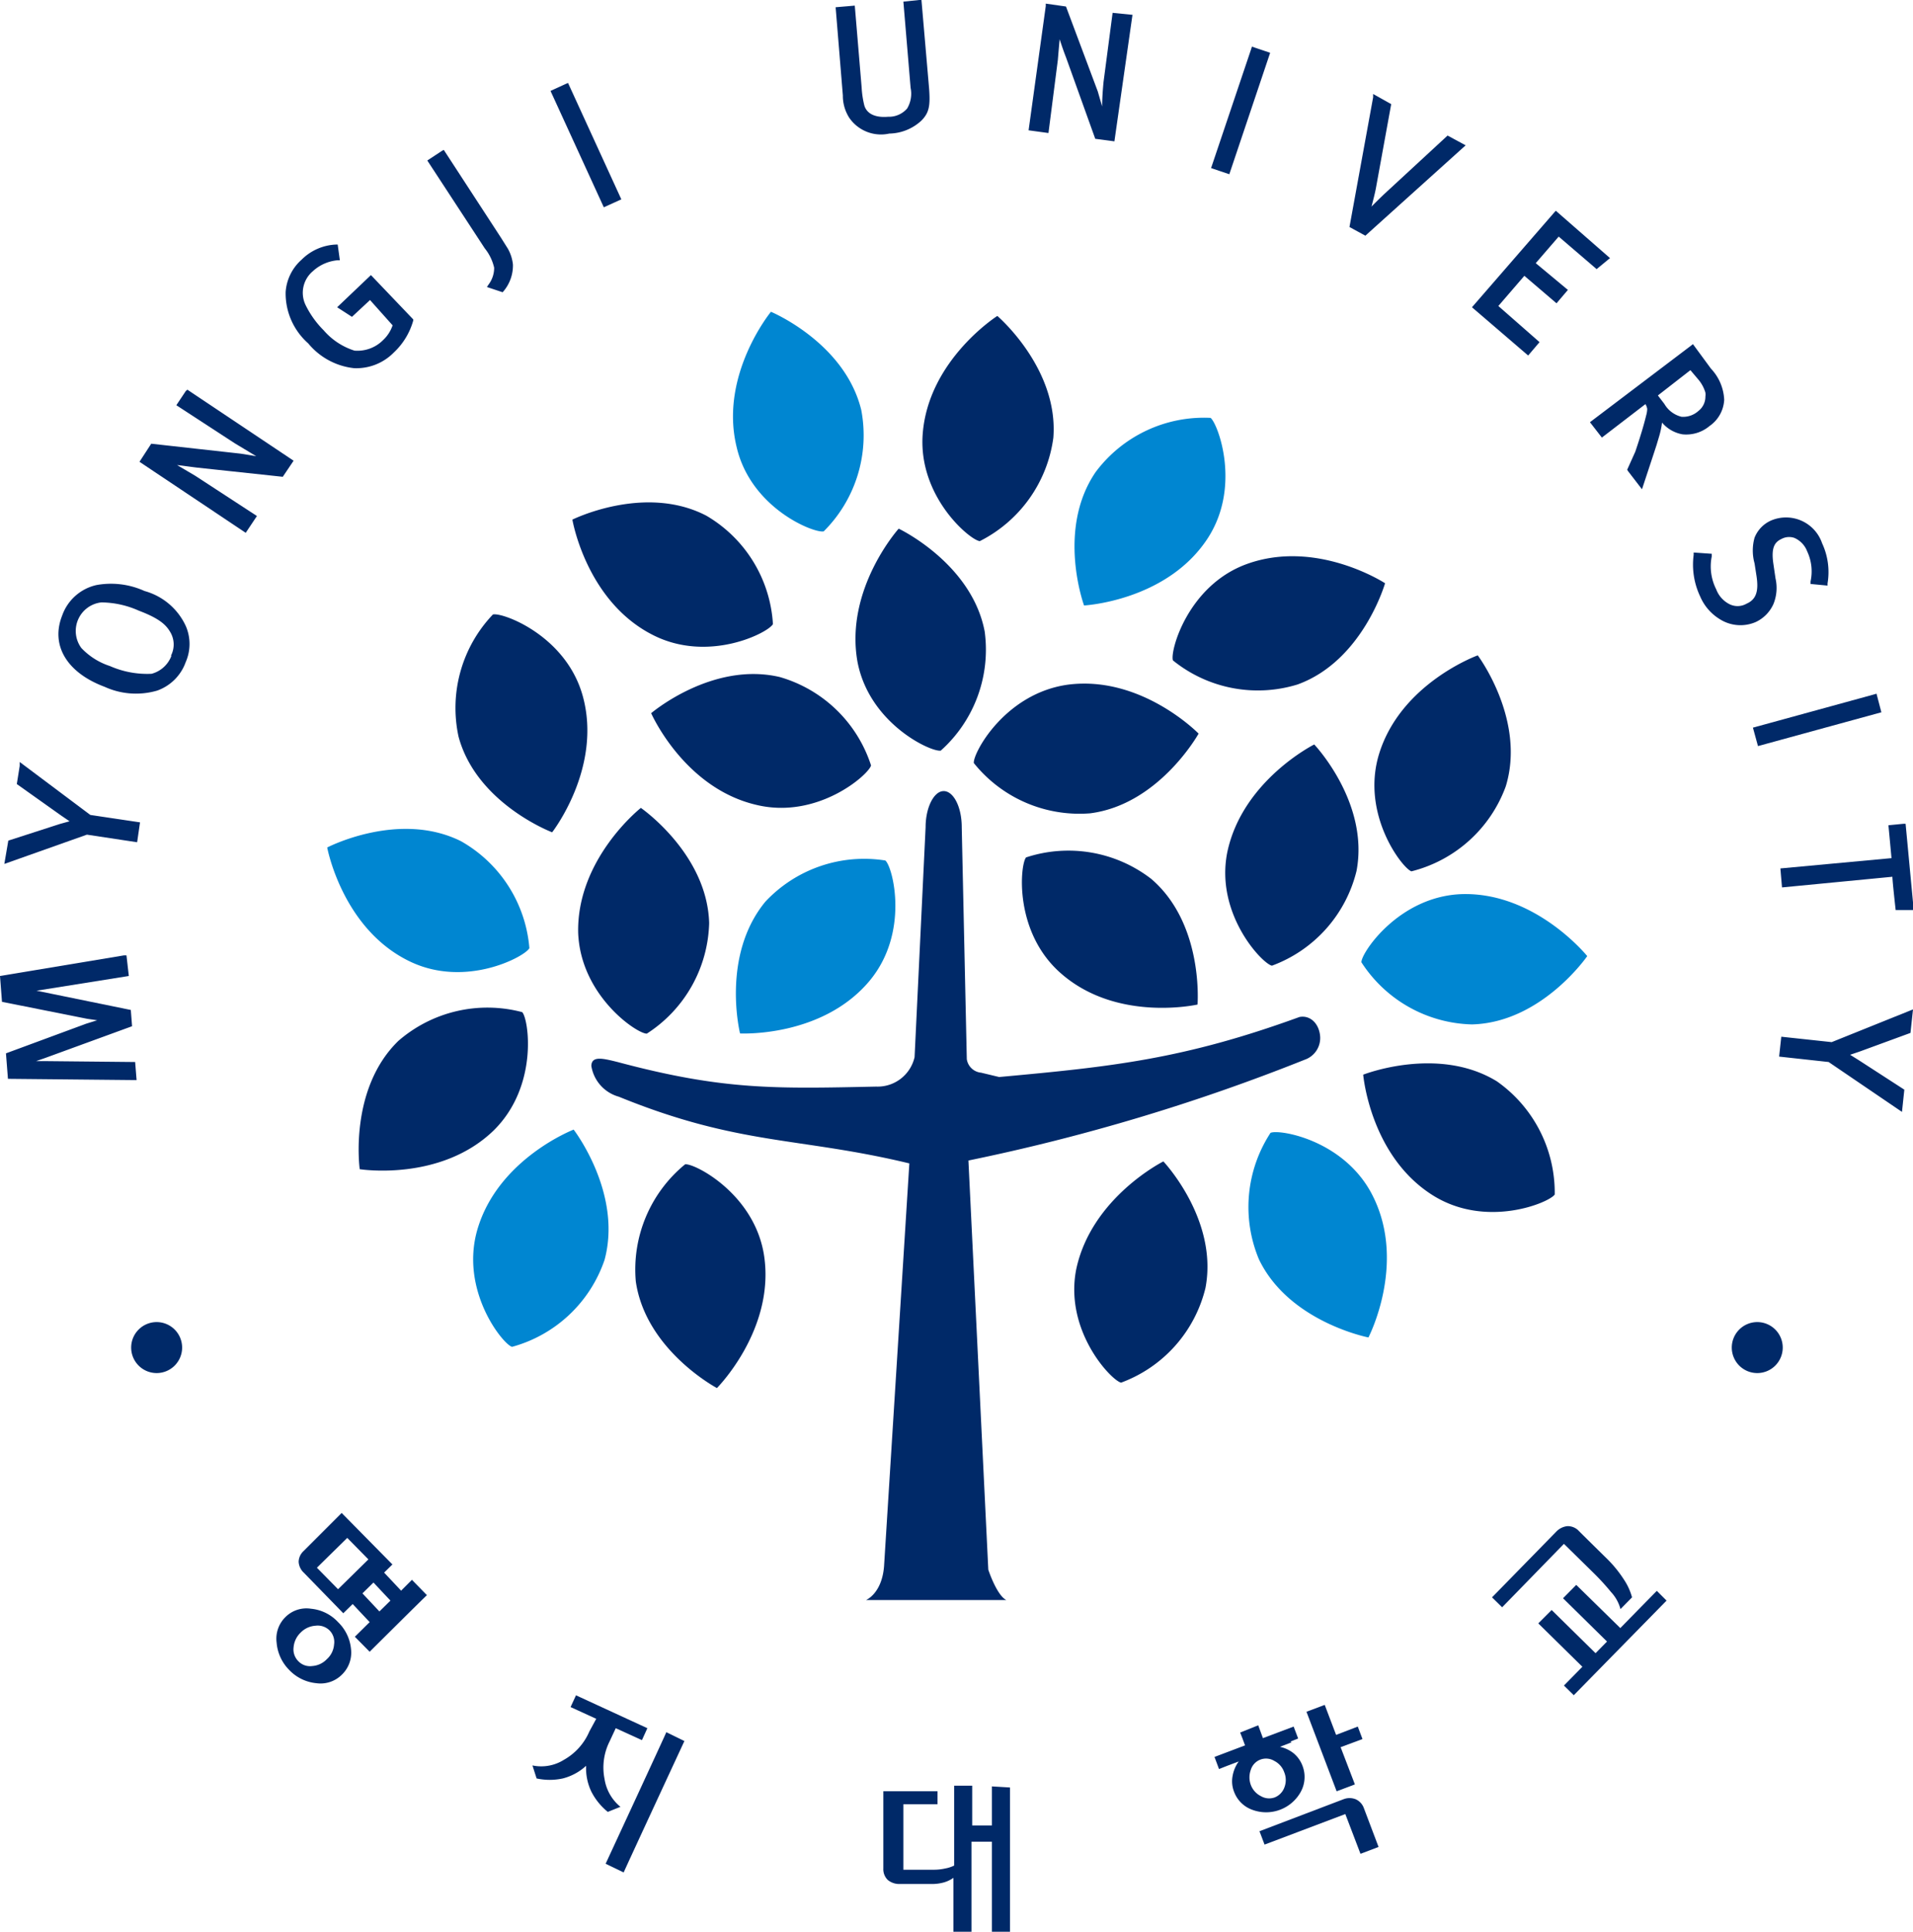 <svg xmlns:xlink="http://www.w3.org/1999/xlink" xmlns="http://www.w3.org/2000/svg" viewBox="0 0 105.88 106.88" width="297.19" height="300" ><path d="M86.56 85.42 88.17 87a13.43 13.43 0 0 1 1 1.09 2.21 2.21 0 0 1 .52.94l.64-.65a3.37 3.37 0 0 0-.46-1A6.75 6.75 0 0 0 89 86.3s-1.65-1.62-1.66-1.64a.85.85 0 0 0-.59-.22 1 1 0 0 0-.6.29l-3.57 3.65.56.55Z" style="fill:#002968"/><path d="m89.68 90.08-2.44-2.39-.73.74 2.44 2.4h-.01l-.63.64-2.43-2.39-.74.74 2.44 2.4-1.02 1.04.54.53v.01l5.14-5.24-.54-.54-2.02 2.06zM54.9 98.84V101h-1.09v-2.2h-1v4.42a1.87 1.87 0 0 1-.49.16 2.81 2.81 0 0 1-.67.07H50v-3.62h1.89v-.72h-3v4.28a.83.83 0 0 0 .25.63 1 1 0 0 0 .64.22h1.77a2.48 2.48 0 0 0 .7-.09 1.78 1.78 0 0 0 .52-.25v3h1v-5h1.13v5h1v-8ZM36.88 95.84l1 .49s-3.37 7.26-3.36 7.27l-1-.48s3.37-7.27 3.36-7.28Zm-2.8-.22-.34.73a3.22 3.22 0 0 0-.28 2.08 2.47 2.47 0 0 0 .88 1.54l-.7.28a3.46 3.46 0 0 1-.91-1.12 3 3 0 0 1-.29-1.43 3 3 0 0 1-1.29.7 3.41 3.41 0 0 1-1.45 0l-.23-.72a2.36 2.36 0 0 0 1.74-.31 3.28 3.28 0 0 0 1.41-1.57l.38-.7-1.42-.65.3-.65 3.95 1.82-.3.66-1.45-.66Z" style="fill:#002968"/><path d="M75.49 100.05a.85.85 0 0 0-.46-.5.92.92 0 0 0-.67 0l-4.65 1.77.28.74 4.47-1.69.84 2.2 1-.38ZM73.95 95.99l-.63-1.66-1.01.38 1.67 4.4 1.01-.38-.79-2.06 1.21-.45-.26-.69-1.2.46z" style="fill:#002968"/><path d="m71.42 96.36.43-.17-.25-.66-1.7.64-.26-.71-1 .4.13.33.14.38-1.69.64.25.67.43-.17.66-.25a1.93 1.93 0 0 0-.34.81 1.58 1.58 0 0 0 .08.86 1.68 1.68 0 0 0 1 1 2.19 2.19 0 0 0 2.7-1 1.71 1.71 0 0 0 .09-1.43 1.65 1.65 0 0 0-.5-.7 1.85 1.85 0 0 0-.75-.35l.65-.25Zm-.33 2.53a.94.94 0 0 1-.54.56.9.9 0 0 1-.76-.07 1.14 1.14 0 0 1-.56-.62 1.21 1.21 0 0 1 0-.84.88.88 0 0 1 1.3-.49 1.11 1.11 0 0 1 .55.63 1.13 1.13 0 0 1 .01.83ZM23.63 88.26l-.83-.85-.6.6-.94-1 .46-.45-2.81-2.85-2.11 2.11a.84.84 0 0 0-.27.59.89.89 0 0 0 .29.61L19 89.26l.52-.51.94 1-.82.81.82.83s3.16-3.14 3.17-3.13Zm-4.92-.33-1.17-1.19 1.68-1.65 1.17 1.19ZM21 89.16l-.94-1 .61-.6.94 1ZM19.43 91.26a2.38 2.38 0 0 0-.72-1.51 2.34 2.34 0 0 0-1.5-.74 1.64 1.64 0 0 0-1.41.46 1.67 1.67 0 0 0-.49 1.41 2.42 2.42 0 0 0 .69 1.51 2.39 2.39 0 0 0 1.51.74 1.67 1.67 0 0 0 1.41-.47 1.69 1.69 0 0 0 .51-1.4Zm-2.15.92a.89.89 0 0 1-.77-.27.92.92 0 0 1-.26-.77 1.27 1.27 0 0 1 .39-.81 1.26 1.26 0 0 1 .82-.38.93.93 0 0 1 .78.26.91.91 0 0 1 .25.78 1.21 1.21 0 0 1-.4.81 1.23 1.23 0 0 1-.81.38Z" style="fill:#002968"/><path d="M45.59 29.4a7.5 7.5 0 0 0 2.08-6.71c-.91-3.74-5-5.44-5-5.44s-2.87 3.49-1.9 7.48c.79 3.41 4.31 4.79 4.82 4.67ZM67 23.12a7.48 7.48 0 0 0-6.36 3C58.46 29.31 60 33.5 60 33.5s4.52-.24 6.8-3.65c1.95-2.91.59-6.45.2-6.73ZM29.3 52.46a7.5 7.5 0 0 0-3.79-5.92c-3.44-1.71-7.4.35-7.4.35s.82 4.45 4.5 6.27c3.13 1.56 6.46-.24 6.69-.7ZM28.34 74.52a7.49 7.49 0 0 0 5.12-4.81c1-3.7-1.71-7.21-1.71-7.21s-4.21 1.62-5.34 5.57c-.95 3.37 1.43 6.31 1.93 6.45ZM75.35 53.24a7.5 7.5 0 0 0 6.12 3.44c3.85-.1 6.38-3.78 6.38-3.78s-2.85-3.53-6.91-3.43c-3.5.1-5.6 3.25-5.59 3.77ZM70.32 62.68a7.5 7.5 0 0 0-.64 7c1.67 3.47 6.06 4.32 6.06 4.32s2.08-4 .3-7.71c-1.52-3.21-5.25-3.83-5.72-3.61ZM49 47.61a7.49 7.49 0 0 0-6.64 2.28c-2.47 3-1.4 7.29-1.4 7.29s4.51.24 7.15-2.89c2.26-2.69 1.3-6.35.89-6.68Z" style="fill:#0086d1"/><path d="M27.28 34a7.49 7.49 0 0 0-1.9 6.76c1 3.71 5.18 5.29 5.18 5.29s2.78-3.56 1.7-7.52c-.92-3.38-4.48-4.67-4.98-4.53ZM86.05 66.09a7.53 7.53 0 0 0-3.2-6.26c-3.26-2-7.4-.37-7.4-.37s.38 4.5 3.86 6.68c2.97 1.86 6.46.39 6.74-.05ZM53.9 42.22A7.49 7.49 0 0 0 60.34 45c3.82-.49 6-4.41 6-4.41s-3.15-3.23-7.22-2.71c-3.52.48-5.29 3.83-5.22 4.34ZM78.12 48.21a7.5 7.5 0 0 0 5.22-4.7c1.13-3.68-1.55-7.25-1.55-7.25s-4.25 1.53-5.46 5.45c-1.03 3.35 1.3 6.34 1.79 6.5ZM28.9 56a7.52 7.52 0 0 0-6.85 1.59c-2.76 2.68-2.14 7.1-2.14 7.1s4.46.71 7.41-2.14c2.52-2.48 1.93-6.22 1.58-6.55ZM37.92 64.42a7.52 7.52 0 0 0-2.73 6.48c.55 3.81 4.49 5.9 4.49 5.9s3.19-3.2 2.62-7.26c-.49-3.47-3.87-5.19-4.38-5.12ZM35.8 57.19a7.5 7.5 0 0 0 3.45-6.12c-.11-3.84-3.78-6.37-3.78-6.37s-3.55 2.8-3.47 6.9c.13 3.51 3.28 5.61 3.8 5.59ZM52.07 41.53a7.49 7.49 0 0 0 2.43-6.59c-.72-3.78-4.76-5.69-4.76-5.69s-3 3.34-2.28 7.37c.66 3.44 4.1 5.01 4.61 4.91ZM48.21 42.35a7.48 7.48 0 0 0-5.05-4.89c-3.74-.88-7.12 2-7.12 2s1.81 4.13 5.81 5.07c3.41.83 6.24-1.68 6.36-2.18ZM42.78 34.53a7.46 7.46 0 0 0-3.69-6c-3.41-1.77-7.41.22-7.41.22s.75 4.46 4.39 6.35c3.11 1.63 6.47-.1 6.71-.57ZM64.92 36.54a7.47 7.47 0 0 0 6.9 1.33c3.61-1.31 4.84-5.6 4.84-5.6S72.88 29.8 69 31.21c-3.27 1.19-4.26 4.85-4.08 5.33ZM56.79 47.44a7.5 7.5 0 0 1 6.93 1.19c2.92 2.5 2.56 6.95 2.56 6.95s-4.41 1-7.52-1.69c-2.67-2.29-2.3-6.06-1.97-6.45ZM70.4 53.43a7.48 7.48 0 0 0 4.68-5.24c.72-3.78-2.34-7-2.34-7s-4 2-4.82 6c-.66 3.42 1.97 6.15 2.48 6.24ZM62.05 76.5a7.46 7.46 0 0 0 4.67-5.24c.72-3.78-2.33-7-2.33-7s-4 2-4.83 6c-.65 3.42 1.98 6.14 2.49 6.24ZM54.23 29.94a7.52 7.52 0 0 0 4.07-5.72c.3-3.84-3.1-6.74-3.1-6.74S51.39 19.9 51.07 24c-.27 3.49 2.64 5.9 3.16 5.94Z" style="fill:#002968"/><path d="M73.06 57.27c-.09-.7-.59-1.11-1.14-1-6.4 2.33-10.36 2.75-16.62 3.32l-1-.24a.88.88 0 0 1-.79-.75l-.28-12.83c0-1.13-.46-2-1-2s-1 .91-1 2l-.61 12.72a2.1 2.1 0 0 1-2.13 1.63c-5.62.12-8.47.2-14.31-1.36-.81-.2-1.44-.36-1.45.22a2.11 2.11 0 0 0 1.52 1.7c6.68 2.72 9.93 2.21 16.08 3.69l-1.4 22.29c-.12 1.52-1 1.87-1 1.87h7.77c-.42-.2-.82-1.15-1-1.68l-1.1-22.64a109.57 109.57 0 0 0 18.62-5.58 1.27 1.27 0 0 0 .84-1.36ZM2.48 58.71H2l.23-.08.26-.09 4.82-1.76-.07-.9L2 54.81h-.2.25L7.13 54 7 52.86h-.14L0 54l.11 1.43 4.72.94.55.08-.61.19-4.44 1.64.11 1.41 7.12.07-.08-1ZM1.09 42.16v.22l-.16 1 2.45 1.74.47.32-.54.15-2.85.92-.22 1.29 4.57-1.62 2.78.42.16-1.1L5 45.09ZM8 32.7a4.49 4.49 0 0 0-2.66-.33 2.62 2.62 0 0 0-1.9 1.69c-.65 1.64.26 3.16 2.35 3.94a4.18 4.18 0 0 0 2.91.21 2.6 2.6 0 0 0 1.58-1.58 2.49 2.49 0 0 0 0-2A3.55 3.55 0 0 0 8 32.7Zm1.49 3.58a1.62 1.62 0 0 1-1.1 1 5.12 5.12 0 0 1-2.31-.43 3.76 3.76 0 0 1-1.58-1 1.59 1.59 0 0 1 1.11-2.52 5.18 5.18 0 0 1 2.08.46c1.11.42 1.49.77 1.72 1.16a1.34 1.34 0 0 1 .05 1.33ZM10.28 21.64l-.52.78L13 24.53l1.18.71-.86-.14-4.95-.55-.65 1 5.88 3.93.62-.93-3.42-2.23-1-.59 1.09.14 4.76.51.6-.89-5.88-3.93ZM18.66 17l.82.53 1-.93 1.25 1.4a2 2 0 0 1-.53.82 2 2 0 0 1-1.58.58 3.74 3.74 0 0 1-1.71-1.13 5.21 5.21 0 0 1-1-1.4 1.56 1.56 0 0 1 .4-1.86 2.33 2.33 0 0 1 1.37-.61h.13l-.12-.87h-.09a2.86 2.86 0 0 0-1.91.84 2.63 2.63 0 0 0-.88 1.78A3.69 3.69 0 0 0 17.06 19a3.82 3.82 0 0 0 2.53 1.37 2.9 2.9 0 0 0 2.21-.87 3.82 3.82 0 0 0 1.07-1.76v-.07l-2.34-2.45ZM27.72 13.14l-3.16-4.85-.12.07-.79.52 3.18 4.86a2.64 2.64 0 0 1 .52 1.07 1.52 1.52 0 0 1-.3.92l-.1.15.87.29.06-.07a2.21 2.21 0 0 0 .51-1.46 2.26 2.26 0 0 0-.28-.88ZM31.32 4.64l-.85.39 2.95 6.44.97-.44-2.95-6.44-.12.05zM51 0h-.13L50 .09l.4 4.77A1.6 1.6 0 0 1 50.21 6a1.33 1.33 0 0 1-1.06.46c-.7.06-1.17-.16-1.31-.62a5.21 5.21 0 0 1-.15-1L47.31.31 46.25.4l.4 4.88A2.26 2.26 0 0 0 47 6.51a2.13 2.13 0 0 0 2.22.88A2.68 2.68 0 0 0 51 6.67c.42-.43.5-.8.42-1.81ZM61.08 4.52S61 5.29 61 5.89l-.24-.83L59 .36 57.88.2v.14l-.95 6.87 1.1.15.52-4.05s.05-.62.1-1.14c.11.35.24.72.35 1l1.62 4.51 1.06.14 1-7-1.1-.11ZM69.25 2.71 67.03 9.3l1.01.34 2.26-6.72-1.01-.34-.04.13zM76.6 10.75s-.39.37-.69.68c.08-.31.18-.69.24-1L77 5.76l-1-.56v.18l-1.31 7.18.88.48 5.55-5-1-.54ZM86.27 13.09l2.1 1.8.74-.61-3-2.62-.09.1L81.47 17l3.11 2.67.63-.74-2.28-2 1.44-1.67 1.78 1.52.63-.74L85 14.56ZM95.43 22.12a2.67 2.67 0 0 0-.73-1.72l-1-1.36-.1.08-5.6 4.24.66.85 2.41-1.85a.68.68 0 0 1 .1.27 1.48 1.48 0 0 1-.06.36c-.12.5-.31 1.14-.6 2l-.45 1 .05.08.77 1 .66-2 .15-.46.14-.47a4.72 4.72 0 0 0 .16-.76 1.91 1.91 0 0 0 1.13.65 2 2 0 0 0 1.5-.46 1.88 1.88 0 0 0 .81-1.45Zm-2.36.94a1.51 1.51 0 0 1-.95-.71l-.36-.47 1.8-1.4.44.52a2 2 0 0 1 .39.72.83.83 0 0 1 0 .22 1 1 0 0 1-.39.8 1.26 1.26 0 0 1-.93.32ZM98.16 33.41a2.37 2.37 0 0 0 .11-1.41l-.12-.82c-.13-.89.08-1.19.45-1.36a.89.89 0 0 1 .71-.06 1.32 1.32 0 0 1 .71.74 2.61 2.61 0 0 1 .19 1.67v.14l.94.09v-.12a3.77 3.77 0 0 0-.3-2.22A2.11 2.11 0 0 0 98 28.81a1.74 1.74 0 0 0-.89.94 2.64 2.64 0 0 0 0 1.42l.11.71c.12.8 0 1.28-.55 1.52a1 1 0 0 1-1 0 1.51 1.51 0 0 1-.68-.79 2.81 2.81 0 0 1-.25-1.82v-.15l-1-.07v.13a4.11 4.11 0 0 0 .36 2.3 2.72 2.72 0 0 0 1.09 1.26 2.13 2.13 0 0 0 2 .15 2 2 0 0 0 .97-1ZM103.86 38.38l-.13.04-6.71 1.84.28 1.02 6.83-1.87-.27-1.03zM98.54 48.05l.09 1.05 6.11-.59c0 .23.18 1.84.18 1.84h1l-.45-4.77h-.13l-.82.08s.15 1.59.17 1.82ZM105.74 57.15l.14-1.3-.2.08-4.3 1.73-2.79-.3-.12 1.1 2.74.3 4.06 2.76.13-1.23-2.52-1.63-.48-.3.53-.18ZM10.08 74.57a1.41 1.41 0 1 1-1.41-1.42 1.41 1.41 0 0 1 1.41 1.42ZM98.67 74.57a1.41 1.41 0 1 1-1.41-1.42 1.41 1.41 0 0 1 1.41 1.42Z" style="fill:#002968"/></svg>